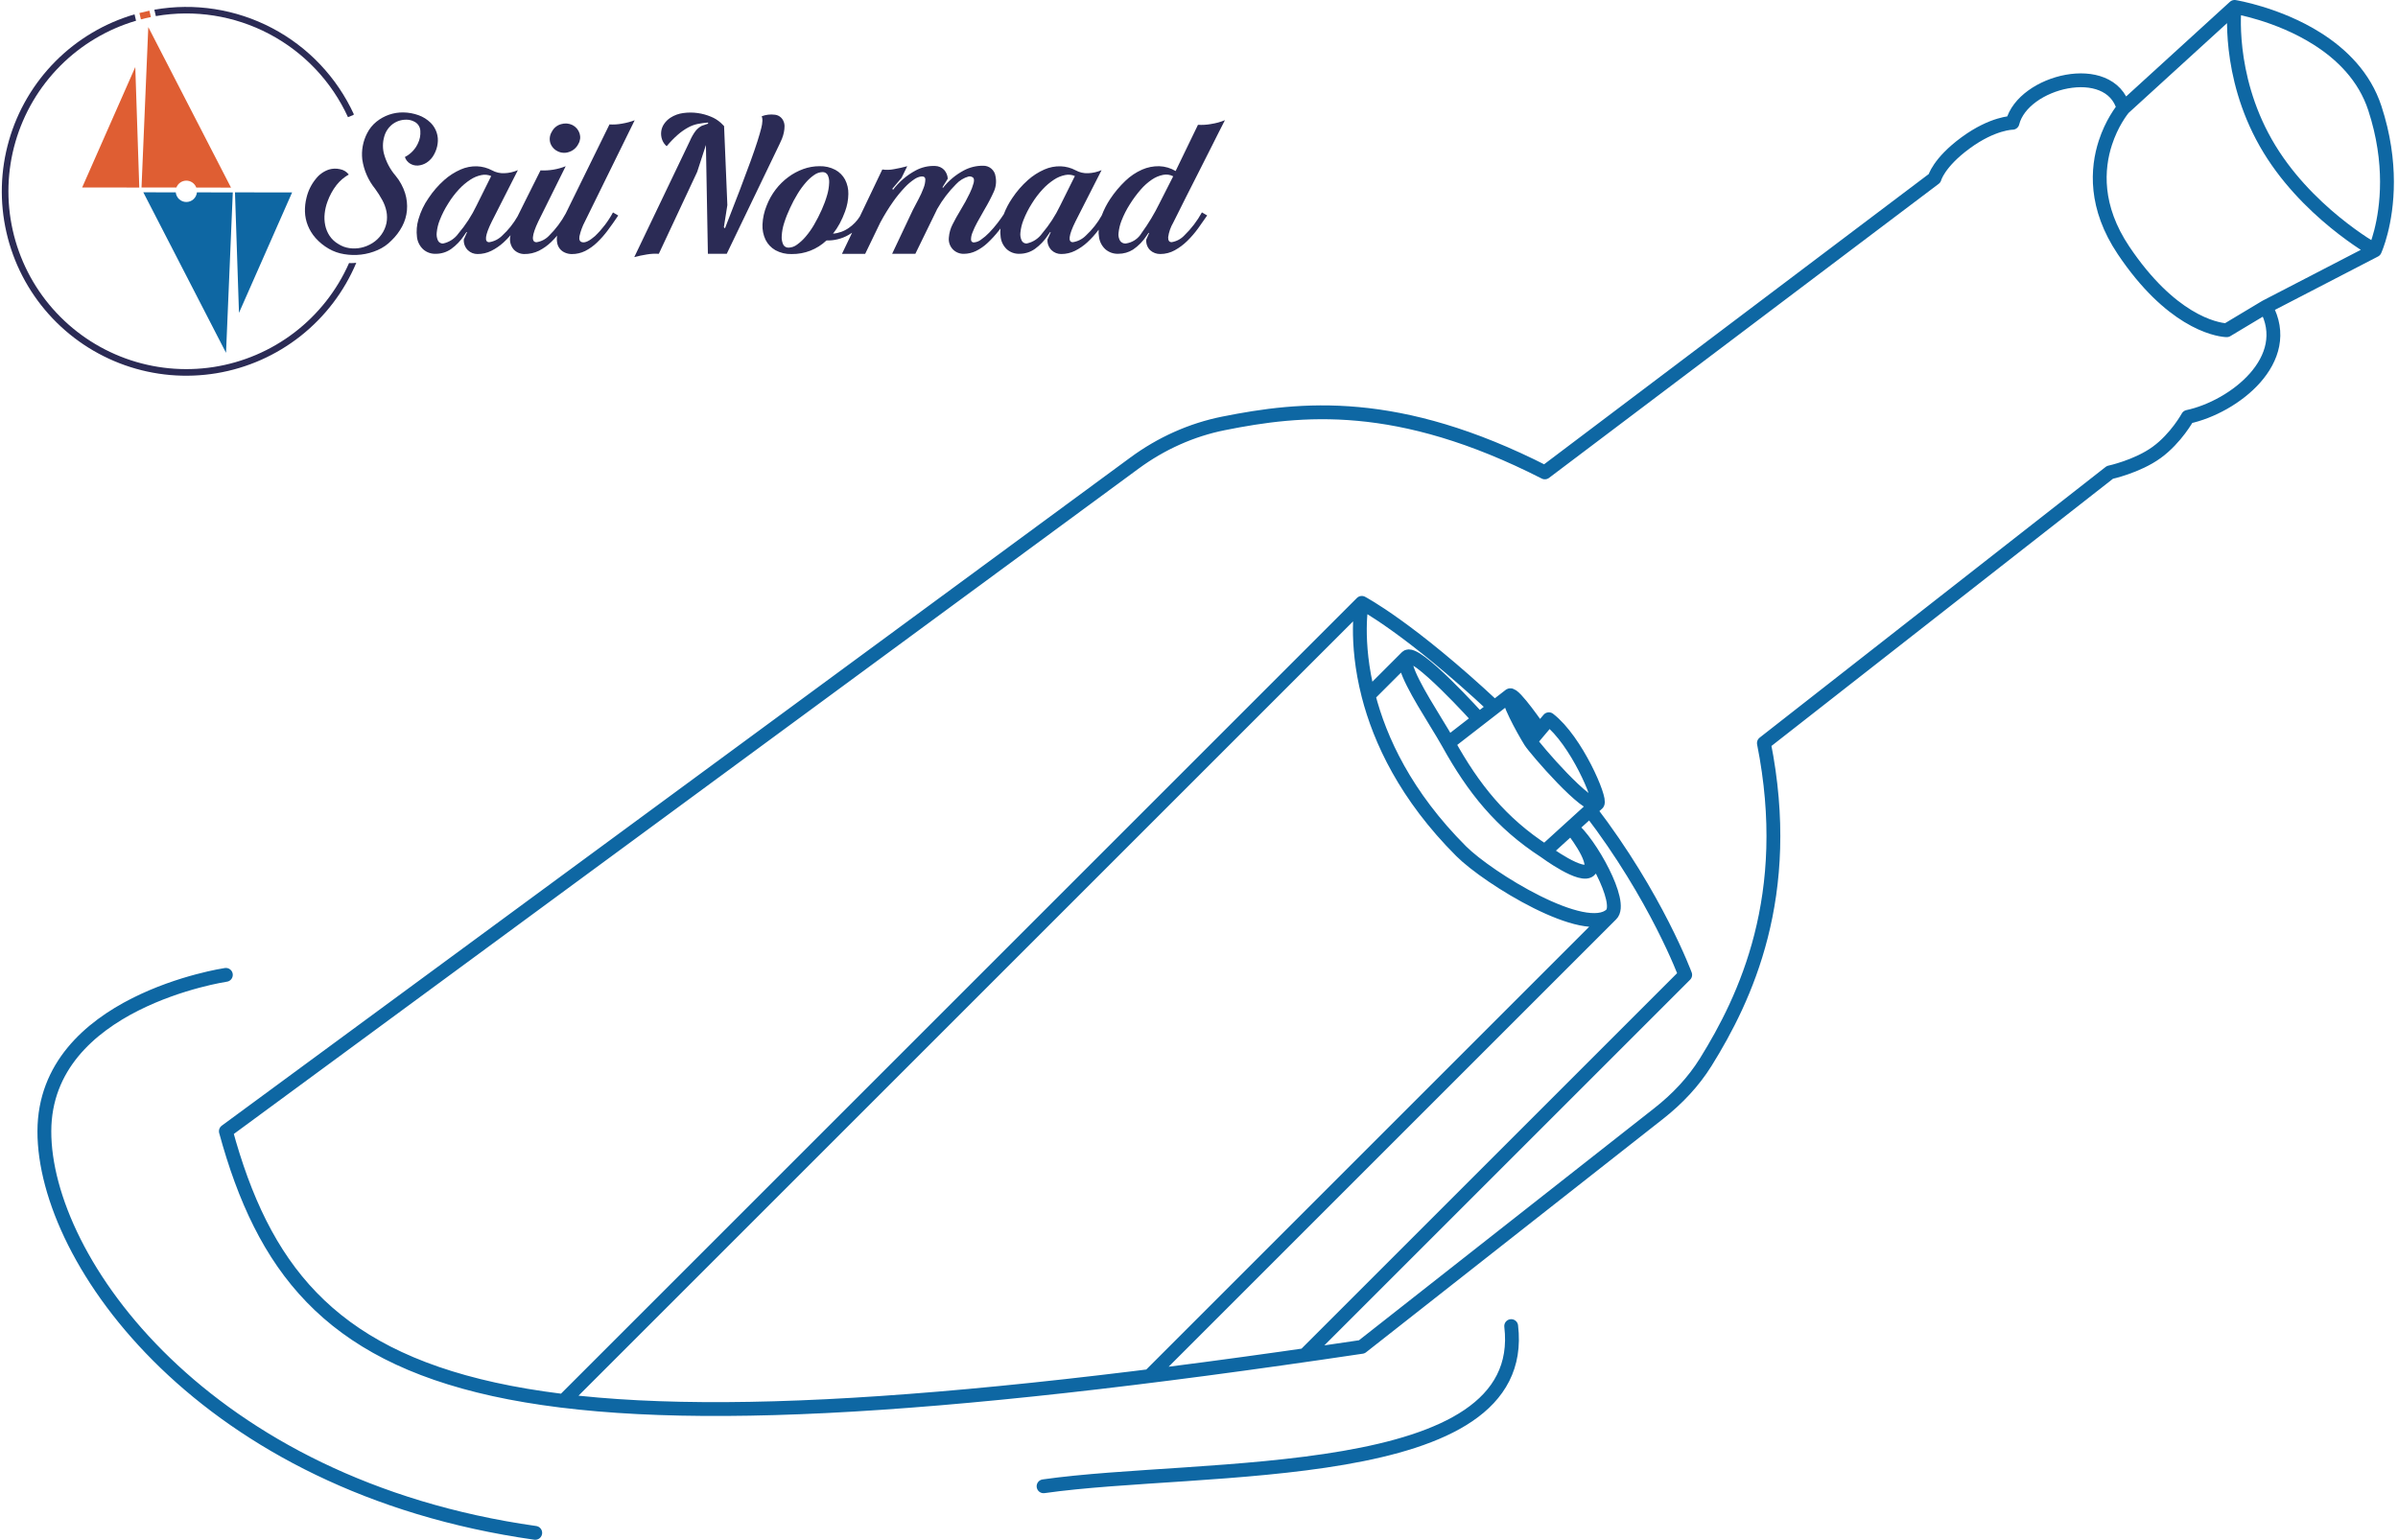 <svg width="520" height="334" viewBox="0 0 520 334" fill="none" xmlns="http://www.w3.org/2000/svg">
<path d="M30.203 40.682L29.335 14.544L17.817 40.664L30.203 40.682Z" fill="#DF5E33"/>
<path d="M50.955 41.726L51.823 67.863L63.341 41.743L50.955 41.726Z" fill="#0E67A3"/>
<path d="M40.353 39.185C40.832 39.175 41.302 39.313 41.699 39.582C42.095 39.851 42.398 40.236 42.566 40.684L50.093 40.695L32.156 5.877L30.688 40.667L38.248 40.678C38.411 40.248 38.699 39.876 39.075 39.61C39.45 39.344 39.897 39.196 40.357 39.185" fill="#DF5E33"/>
<path d="M42.702 41.724C42.649 42.296 42.384 42.827 41.959 43.214C41.535 43.601 40.981 43.815 40.407 43.815C39.833 43.815 39.279 43.601 38.854 43.214C38.43 42.827 38.165 42.296 38.111 41.724L31.076 41.714L49.013 76.532L50.481 41.743L42.702 41.724Z" fill="#0E67A3"/>
<path d="M76.531 24.987C76.602 24.927 76.673 24.869 76.745 24.812C73.057 16.775 66.809 10.187 58.979 6.078C51.149 1.97 42.177 0.573 33.468 2.105L33.795 3.491C42.186 2.03 50.825 3.389 58.362 7.355C65.899 11.321 71.911 17.672 75.458 25.415C75.814 25.261 76.17 25.118 76.526 24.987" fill="#2B2B55"/>
<path d="M32.721 3.702L32.395 2.319C31.667 2.468 30.947 2.635 30.234 2.822L30.559 4.205C31.271 4.017 31.992 3.849 32.721 3.702Z" fill="#DF5E33"/>
<path d="M76.104 57.074C75.963 57.074 75.831 57.059 75.692 57.054C73.078 62.983 69.013 68.159 63.871 72.102C58.729 76.046 52.677 78.63 46.273 79.618C39.868 80.605 33.319 79.962 27.228 77.75C21.138 75.537 15.703 71.826 11.425 66.959C7.147 62.091 4.165 56.225 2.753 49.901C1.341 43.576 1.545 36.998 3.347 30.774C5.148 24.549 8.489 18.879 13.06 14.286C17.631 9.694 23.286 6.327 29.502 4.496L29.175 3.111C22.694 5.004 16.797 8.507 12.035 13.293C7.272 18.08 3.8 23.995 1.94 30.486C0.08 36.977 -0.107 43.833 1.398 50.415C2.902 56.998 6.049 63.092 10.544 68.13C15.039 73.169 20.736 76.987 27.105 79.23C33.474 81.472 40.307 82.066 46.968 80.955C53.628 79.845 59.898 77.066 65.195 72.878C70.492 68.691 74.642 63.23 77.259 57.006C76.875 57.05 76.489 57.072 76.103 57.074" fill="#2B2B55"/>
<path d="M92.523 35.27C93.222 34.817 93.787 34.185 94.16 33.441C94.541 32.74 94.791 31.975 94.898 31.183C95.019 30.363 94.946 29.525 94.686 28.737C94.426 27.949 93.986 27.232 93.4 26.645C92.646 25.903 91.738 25.335 90.741 24.981C89.696 24.607 88.596 24.407 87.486 24.387C85.354 24.348 83.276 25.063 81.619 26.406C80.788 27.08 80.109 27.921 79.625 28.875C78.71 30.628 78.338 32.612 78.557 34.577C78.892 36.91 79.853 39.11 81.336 40.942C81.914 41.73 82.438 42.556 82.905 43.414C83.33 44.187 83.634 45.02 83.807 45.884C83.964 46.708 83.964 47.555 83.807 48.379C83.623 49.279 83.25 50.129 82.714 50.874C82.194 51.615 81.532 52.244 80.766 52.724C80.022 53.194 79.203 53.532 78.344 53.724C77.494 53.913 76.616 53.945 75.755 53.819C74.897 53.699 74.076 53.391 73.352 52.917C72.601 52.481 71.959 51.88 71.473 51.16C71.016 50.466 70.693 49.692 70.523 48.878C70.348 48.035 70.308 47.17 70.404 46.314C70.501 45.421 70.709 44.544 71.023 43.703C71.483 42.421 72.14 41.218 72.971 40.14C73.702 39.215 74.606 38.44 75.632 37.86C75.162 37.241 74.473 36.825 73.707 36.696C72.929 36.519 72.12 36.543 71.355 36.766C70.203 37.147 69.193 37.867 68.458 38.831C67.493 40.017 66.811 41.407 66.463 42.895C66.212 43.888 66.1 44.911 66.129 45.935C66.162 46.953 66.372 47.958 66.749 48.904C67.149 49.905 67.72 50.829 68.435 51.636C69.263 52.56 70.233 53.346 71.309 53.963C72.33 54.548 73.45 54.943 74.612 55.127C75.828 55.334 77.067 55.367 78.292 55.224C79.531 55.081 80.74 54.752 81.881 54.249C83.014 53.759 84.039 53.048 84.896 52.16C85.822 51.276 86.599 50.249 87.201 49.12C87.779 48.037 88.135 46.849 88.246 45.626C88.353 44.369 88.217 43.103 87.845 41.898C87.41 40.529 86.717 39.256 85.804 38.147C84.568 36.714 83.682 35.014 83.214 33.181C82.903 31.795 83.011 30.349 83.524 29.025C83.803 28.349 84.224 27.74 84.759 27.241C85.233 26.803 85.79 26.464 86.398 26.245C86.969 26.042 87.573 25.946 88.179 25.961C88.741 25.965 89.294 26.103 89.793 26.362C90.183 26.541 90.515 26.825 90.754 27.181C90.993 27.538 91.129 27.953 91.148 28.381C91.222 29.339 91.033 30.299 90.602 31.158C90.015 32.408 89.029 33.428 87.799 34.056C87.988 34.649 88.384 35.155 88.915 35.481C89.427 35.796 90.024 35.946 90.625 35.911C91.302 35.86 91.957 35.639 92.527 35.27" fill="#2B2B55"/>
<path d="M120.954 32.828C121.34 33.016 121.76 33.123 122.188 33.143C122.617 33.164 123.045 33.097 123.447 32.947C123.874 32.802 124.268 32.574 124.607 32.276C124.946 31.978 125.222 31.616 125.42 31.212C125.622 30.876 125.749 30.501 125.796 30.112C125.842 29.723 125.805 29.329 125.687 28.955C125.563 28.564 125.363 28.201 125.098 27.887C124.833 27.573 124.508 27.315 124.143 27.127C123.366 26.747 122.473 26.678 121.648 26.936C121.226 27.054 120.832 27.259 120.493 27.537C120.154 27.815 119.876 28.16 119.677 28.551C119.45 28.906 119.301 29.305 119.239 29.723C119.177 30.14 119.205 30.566 119.32 30.971C119.449 31.377 119.662 31.752 119.944 32.071C120.226 32.39 120.572 32.647 120.959 32.825" fill="#2B2B55"/>
<path d="M129.03 51.208C127.826 52.253 126.907 52.698 126.274 52.543C125.734 52.449 125.529 52.013 125.657 51.237C125.906 50.12 126.305 49.043 126.844 48.033L137.629 26.087C136.729 26.423 135.798 26.669 134.849 26.822C133.965 26.988 133.063 27.044 132.165 26.988L124.048 43.514C123.566 44.498 123.114 45.419 122.673 46.318C121.725 48.069 120.524 49.67 119.109 51.072C118.384 51.861 117.411 52.379 116.352 52.54C115.181 52.54 115.307 51.036 116.731 48.027L122.669 36.055C120.935 36.748 119.071 37.056 117.207 36.957L113.931 43.514C113.338 44.724 112.778 45.847 112.239 46.919C111.359 48.463 110.247 49.862 108.942 51.068C108.175 51.853 107.175 52.368 106.09 52.536C104.981 52.536 105.171 51.032 106.66 48.023L112.301 36.904C111.378 37.31 110.387 37.537 109.38 37.571C108.445 37.617 107.515 37.403 106.695 36.952C105.691 36.416 104.578 36.116 103.44 36.074C102.224 36.038 101.015 36.273 99.901 36.762C98.591 37.336 97.38 38.114 96.313 39.066C95.017 40.221 93.875 41.538 92.917 42.986C91.939 44.391 91.2 45.948 90.73 47.594C90.365 48.843 90.261 50.153 90.423 51.443C90.546 52.45 91.018 53.383 91.758 54.078C92.509 54.743 93.487 55.092 94.49 55.053C95.698 55.062 96.879 54.688 97.863 53.985C98.947 53.2 99.88 52.226 100.618 51.11L101.142 50.351H101.283L100.572 51.965C100.547 52.389 100.613 52.814 100.765 53.211C100.916 53.608 101.15 53.969 101.451 54.269C101.732 54.54 102.063 54.753 102.426 54.896C102.789 55.039 103.176 55.109 103.566 55.102C104.596 55.106 105.613 54.87 106.536 54.413C107.503 53.93 108.398 53.315 109.195 52.584C109.731 52.094 110.236 51.571 110.708 51.02C110.708 51.049 110.695 51.081 110.691 51.11C110.559 51.634 110.555 52.181 110.679 52.707C110.804 53.232 111.052 53.72 111.405 54.129C111.7 54.436 112.054 54.681 112.446 54.848C112.837 55.015 113.259 55.102 113.685 55.103C114.788 55.119 115.878 54.874 116.869 54.389C117.846 53.894 118.743 53.253 119.528 52.489C119.979 52.053 120.407 51.594 120.81 51.113C120.712 51.689 120.729 52.279 120.859 52.849C120.968 53.306 121.188 53.731 121.5 54.083C121.808 54.421 122.191 54.681 122.618 54.843C123.056 55.019 123.523 55.109 123.995 55.11C125 55.118 125.993 54.89 126.893 54.443C127.822 53.968 128.677 53.36 129.429 52.638C130.289 51.821 131.076 50.931 131.782 49.978C132.542 48.965 133.302 47.888 134.062 46.749L132.922 46.082C131.896 47.983 130.582 49.713 129.026 51.212M103.324 44.609C102.289 46.771 100.98 48.79 99.429 50.617C98.627 51.757 97.421 52.547 96.055 52.826C95.838 52.834 95.622 52.781 95.433 52.672C95.244 52.563 95.09 52.403 94.987 52.211C94.726 51.664 94.627 51.054 94.702 50.452C94.792 49.515 95.017 48.595 95.369 47.721C95.861 46.468 96.473 45.266 97.198 44.133C97.87 43.034 98.65 42.005 99.526 41.062C100.26 40.266 101.089 39.563 101.996 38.972C102.725 38.488 103.541 38.149 104.399 37.974C105.109 37.825 105.848 37.9 106.513 38.188L103.324 44.609Z" fill="#2B2B55"/>
<path d="M169.581 30.046C169.756 29.614 169.89 29.168 169.982 28.711C170.075 28.272 170.123 27.825 170.126 27.376C170.128 26.956 170.03 26.541 169.841 26.165C169.671 25.808 169.411 25.502 169.086 25.277C168.761 25.052 168.382 24.915 167.988 24.881C167.041 24.762 166.079 24.876 165.185 25.212C165.29 25.526 165.339 25.856 165.329 26.187C165.302 26.749 165.212 27.307 165.062 27.85C164.884 28.562 164.615 29.488 164.253 30.63C163.892 31.77 163.402 33.194 162.785 34.901C162.168 36.611 161.4 38.67 160.481 41.078C159.561 43.486 158.469 46.306 157.205 49.535L156.966 49.296L157.725 44.498L157.014 27.348L156.3 26.637C155.664 26.068 154.933 25.616 154.14 25.302C153.22 24.917 152.253 24.654 151.265 24.519C150.241 24.376 149.201 24.376 148.176 24.519C147.177 24.644 146.219 24.993 145.373 25.539C144.828 25.894 144.36 26.355 143.997 26.894C143.657 27.39 143.444 27.961 143.377 28.558C143.313 29.134 143.378 29.718 143.568 30.266C143.765 30.83 144.11 31.331 144.567 31.716C145.313 30.812 146.131 29.97 147.012 29.197C147.679 28.618 148.404 28.109 149.175 27.678C149.828 27.313 150.533 27.048 151.265 26.893C152.018 26.742 152.78 26.639 153.546 26.583V26.822L152.166 27.297C151.629 27.581 151.159 27.978 150.79 28.462C150.315 29.118 149.916 29.826 149.601 30.573L137.542 55.769C138.426 55.534 139.322 55.344 140.227 55.201C141.096 55.046 141.982 54.997 142.863 55.057L151.179 37.29L153.078 31.447L153.504 55.057H157.59L169.047 31.247C169.238 30.867 169.421 30.465 169.593 30.037" fill="#2B2B55"/>
<path d="M262.58 26.909C261.655 27.072 260.714 27.128 259.776 27.075L254.932 37.097C253.853 36.451 252.626 36.091 251.369 36.052C250.095 36.028 248.831 36.28 247.664 36.79C246.328 37.38 245.106 38.2 244.053 39.212C242.798 40.405 241.683 41.736 240.728 43.179C239.991 44.292 239.381 45.484 238.911 46.733C238.007 48.346 236.857 49.808 235.503 51.066C234.736 51.851 233.736 52.367 232.651 52.535C231.542 52.535 231.732 51.03 233.221 48.021L238.875 36.904C237.953 37.31 236.962 37.536 235.955 37.571C235.02 37.617 234.091 37.403 233.271 36.952C232.266 36.416 231.153 36.116 230.016 36.074C228.8 36.038 227.591 36.273 226.477 36.762C225.167 37.336 223.956 38.114 222.889 39.066C221.593 40.221 220.452 41.538 219.494 42.986C218.753 44.073 218.139 45.241 217.666 46.469C217.255 47.102 216.809 47.737 216.311 48.379C215.749 49.109 215.147 49.806 214.506 50.468C213.966 51.033 213.369 51.542 212.726 51.987C212.294 52.325 211.775 52.532 211.229 52.582C211.147 52.595 211.062 52.59 210.982 52.567C210.902 52.545 210.827 52.505 210.764 52.451C210.7 52.396 210.649 52.329 210.615 52.253C210.58 52.178 210.562 52.095 210.562 52.012C210.557 51.481 210.661 50.955 210.869 50.467C211.169 49.682 211.526 48.92 211.937 48.187C212.412 47.316 212.935 46.39 213.505 45.407C214.253 44.157 214.927 42.864 215.525 41.536C215.979 40.514 216.103 39.377 215.881 38.282C215.803 37.616 215.475 37.006 214.963 36.574C214.452 36.141 213.795 35.92 213.126 35.953C211.702 35.941 210.298 36.284 209.04 36.95C207.27 37.883 205.716 39.178 204.48 40.751L204.383 40.61L205.524 38.757C205.484 38.053 205.208 37.384 204.74 36.857C204.235 36.331 203.544 36.024 202.815 36.003C201.318 35.933 199.83 36.278 198.516 36.999C196.61 38.024 194.949 39.451 193.648 41.181L193.506 40.942L195.501 38.569L196.735 36.049C195.817 36.304 194.859 36.518 193.861 36.693C193.026 36.862 192.168 36.886 191.325 36.764L186.454 46.957C185.839 47.932 185.032 48.771 184.083 49.424C183.07 50.148 181.879 50.583 180.639 50.683C181.188 49.998 181.673 49.264 182.088 48.49C182.538 47.645 182.927 46.77 183.251 45.869C183.705 44.657 183.946 43.375 183.964 42.081C183.99 40.997 183.745 39.924 183.251 38.96C182.769 38.062 182.035 37.326 181.139 36.84C180.078 36.284 178.892 36.012 177.695 36.051C176.496 36.051 175.306 36.26 174.179 36.67C173.024 37.09 171.936 37.674 170.949 38.406C169.917 39.168 168.997 40.072 168.217 41.09C167.394 42.161 166.731 43.345 166.246 44.605C165.711 45.904 165.405 47.286 165.343 48.69C165.286 49.837 165.516 50.98 166.01 52.017C166.482 52.965 167.226 53.75 168.146 54.273C169.223 54.859 170.438 55.147 171.664 55.106C174.469 55.148 177.18 54.09 179.217 52.16C180.887 52.21 182.539 51.799 183.991 50.973C184.261 50.824 184.522 50.66 184.774 50.482L182.58 55.059H187.612L190.891 48.266C191.737 46.68 192.681 45.149 193.717 43.681C194.48 42.597 195.322 41.571 196.236 40.611C196.848 39.956 197.533 39.373 198.279 38.876C198.712 38.572 199.207 38.369 199.728 38.282C200.329 38.22 200.639 38.432 200.655 38.922C200.643 39.558 200.514 40.186 200.274 40.775C199.966 41.607 199.601 42.417 199.181 43.2C198.722 44.07 198.318 44.838 197.97 45.504L193.457 55.053H198.492L203.195 45.409V45.359L203.243 45.314C204.354 43.347 205.729 41.54 207.328 39.945C208.061 39.152 208.998 38.576 210.037 38.282C210.213 38.25 210.394 38.257 210.566 38.303C210.739 38.349 210.899 38.433 211.036 38.548C211.225 38.757 211.257 39.137 211.13 39.688C210.92 40.468 210.633 41.224 210.273 41.947C209.685 43.167 209.035 44.356 208.327 45.51C207.598 46.714 207.004 47.782 206.543 48.714C206.103 49.581 205.837 50.525 205.761 51.494C205.704 51.967 205.752 52.447 205.904 52.9C206.056 53.352 206.307 53.764 206.638 54.107C206.946 54.416 207.313 54.659 207.717 54.822C208.122 54.986 208.555 55.066 208.99 55.058C209.912 55.057 210.822 54.845 211.65 54.438C212.563 53.987 213.403 53.402 214.145 52.703C215.018 51.887 215.828 51.005 216.568 50.065C216.693 49.908 216.823 49.731 216.949 49.57C216.888 50.192 216.903 50.82 216.993 51.439C217.116 52.447 217.589 53.379 218.328 54.074C219.079 54.739 220.058 55.088 221.06 55.049C222.269 55.057 223.45 54.684 224.433 53.981C225.516 53.196 226.449 52.222 227.187 51.106L227.712 50.347H227.852L227.142 51.961C227.117 52.385 227.183 52.81 227.334 53.207C227.486 53.604 227.72 53.965 228.02 54.265C228.301 54.536 228.632 54.749 228.995 54.892C229.358 55.035 229.745 55.105 230.135 55.098C231.165 55.102 232.181 54.866 233.104 54.409C234.071 53.926 234.966 53.311 235.763 52.58C236.647 51.772 237.451 50.881 238.166 49.92C238.191 49.886 238.217 49.85 238.242 49.817C238.202 50.383 238.232 50.952 238.332 51.511C238.487 52.51 238.982 53.425 239.735 54.101C240.503 54.75 241.485 55.089 242.49 55.051C243.633 55.059 244.754 54.737 245.719 54.125C246.871 53.335 247.855 52.326 248.617 51.156L249.043 50.536H249.187L248.568 51.961C248.525 52.388 248.58 52.82 248.728 53.223C248.876 53.626 249.113 53.991 249.422 54.289C250.022 54.827 250.804 55.115 251.609 55.097C252.706 55.099 253.785 54.821 254.744 54.289C255.743 53.736 256.662 53.048 257.474 52.245C258.324 51.41 259.103 50.505 259.802 49.539C260.514 48.56 261.17 47.626 261.772 46.736L260.632 46.068C259.616 47.921 258.326 49.609 256.807 51.078C256.082 51.849 255.121 52.359 254.076 52.528C253.542 52.528 253.283 52.166 253.316 51.438C253.471 50.331 253.842 49.265 254.407 48.3C254.533 48.079 254.86 47.43 255.382 46.354C255.904 45.278 256.546 43.994 257.307 42.505C258.068 41.017 258.882 39.411 259.752 37.683C260.623 35.956 261.456 34.311 262.247 32.744C263.039 31.177 263.736 29.791 264.339 28.586C264.943 27.38 265.367 26.544 265.621 26.069C264.647 26.473 263.625 26.752 262.581 26.9M179.376 42.266C179.068 43.355 178.678 44.419 178.212 45.45C177.71 46.581 177.147 47.684 176.526 48.753C175.995 49.669 175.383 50.535 174.697 51.341C174.145 51.995 173.514 52.578 172.818 53.077C172.304 53.468 171.683 53.692 171.037 53.718C170.79 53.736 170.543 53.68 170.327 53.557C170.112 53.434 169.938 53.251 169.827 53.029C169.564 52.432 169.457 51.778 169.518 51.129C169.573 50.193 169.748 49.267 170.039 48.375C170.389 47.261 170.818 46.174 171.322 45.12C171.803 44.058 172.351 43.027 172.961 42.033C173.49 41.159 174.094 40.333 174.766 39.563C175.302 38.939 175.916 38.388 176.595 37.924C177.11 37.557 177.721 37.35 178.353 37.33C178.578 37.318 178.803 37.369 179 37.479C179.198 37.589 179.36 37.751 179.469 37.949C179.732 38.488 179.847 39.087 179.8 39.684C179.765 40.562 179.622 41.432 179.374 42.274M229.895 44.602C228.86 46.764 227.551 48.783 226 50.61C225.199 51.75 223.992 52.54 222.627 52.819C222.409 52.827 222.193 52.774 222.005 52.665C221.816 52.556 221.661 52.396 221.559 52.204C221.298 51.657 221.199 51.047 221.275 50.446C221.365 49.508 221.59 48.588 221.942 47.714C222.434 46.462 223.046 45.26 223.771 44.126C224.443 43.027 225.223 41.999 226.099 41.056C226.833 40.259 227.662 39.557 228.569 38.965C229.298 38.481 230.114 38.142 230.972 37.968C231.682 37.818 232.421 37.893 233.086 38.181L229.895 44.602ZM251.417 44.127C250.319 46.363 249.032 48.501 247.568 50.516C247.205 51.141 246.703 51.673 246.101 52.073C245.499 52.472 244.814 52.728 244.097 52.821C243.861 52.835 243.626 52.788 243.413 52.684C243.201 52.581 243.019 52.423 242.886 52.228C242.592 51.718 242.475 51.124 242.553 50.54C242.644 49.629 242.859 48.734 243.193 47.881C243.674 46.636 244.28 45.442 245.001 44.318C245.699 43.197 246.485 42.132 247.352 41.134C248.066 40.3 248.888 39.566 249.797 38.95C250.529 38.451 251.353 38.104 252.22 37.929C252.963 37.779 253.734 37.888 254.406 38.239L251.417 44.127Z" fill="#2B2B55"/>
<path d="M491.322 66.558L482.873 71.627C482.873 71.627 482.77 71.627 482.574 71.611C481.642 71.535 478.593 71.094 474.423 68.551C470.494 66.154 465.569 61.891 460.482 54.307C454.158 44.878 454.719 36.575 456.544 30.967C457.226 28.871 458.084 27.151 458.826 25.89C459.744 24.327 460.482 23.468 460.482 23.468M491.322 66.558L514.979 54.307M491.322 66.558C497.672 77.987 484.452 88.277 474.423 90.427C474.423 90.427 471.889 95.075 467.664 98.138C463.44 101.2 457.525 102.468 457.525 102.468L382.495 161.19C389.103 194.291 378.464 216.593 369.895 230.376C367.218 234.682 363.696 238.384 359.71 241.517L295.302 292.151C105.862 320.393 64.99 304.078 48.978 245.381L246.032 100.429C251.769 96.209 258.353 93.228 265.338 91.835C282.096 88.491 303.078 86.182 334.996 102.468L419.504 38.677C419.504 38.677 420.349 35.297 426.263 30.967C432.178 26.636 436.402 26.636 436.402 26.636C438.661 17.6 457.525 12.906 460.482 23.468M460.482 23.468L484.562 1.5M484.562 1.5C484.562 1.5 493.937 2.995 502.488 8.409C507.762 11.748 512.723 16.578 514.979 23.468C516.94 29.455 517.601 34.862 517.608 39.416C517.622 48.597 514.979 54.307 514.979 54.307M484.562 1.5C484.562 1.5 482.873 16.076 491.322 30.967C499.771 45.858 514.979 54.307 514.979 54.307M295.302 130.772C295.302 130.772 293.699 138.98 296.746 150.838M295.302 130.772C295.302 130.772 305.626 136.167 324.071 153.426M295.302 130.772L122.188 303.886M282.928 293.963L365.43 211.461C365.43 211.461 359.17 194.49 344.811 175.748M296.746 150.838C299.23 160.502 304.802 172.59 316.847 184.635C322.703 190.491 343.884 203.559 349.376 198.38M296.746 150.838L305.018 142.566M305.018 142.566C306.708 140.42 320.732 156.014 320.732 156.014M305.018 142.566C303.735 144.197 307.964 151.111 311.327 156.609C312.391 158.348 313.368 159.946 314.057 161.19M314.057 161.19C319.502 171.026 325.483 178.512 334.996 184.68M314.057 161.19L320.732 156.014M346.419 174.285C347.264 173.44 341.828 160.61 335.866 156.014L333.852 158.402M346.419 174.285L346.382 174.319M346.419 174.285C346.407 174.297 346.394 174.308 346.382 174.319M334.996 184.68L340.707 179.482M334.996 184.68C334.996 184.68 343.202 190.76 344.811 188.648C346.419 186.536 340.707 179.482 340.707 179.482M320.732 156.014L324.071 153.426M340.707 179.482L344.811 175.748M340.707 179.482C344.718 182.594 352.105 195.83 349.376 198.38M324.071 153.426L327.403 150.843M344.811 175.748L346.382 174.319M331.839 160.79L333.852 158.402M331.839 160.79C332.82 162.382 344.451 175.915 346.382 174.319M331.839 160.79C330.174 158.091 326.58 151.502 327.403 150.843M349.376 198.38L249.258 298.499M333.852 158.402C333.852 158.402 328.253 150.205 327.408 150.838L327.403 150.843M116.066 332.5C44.203 322.329 9.565 273.507 9.621 245.381C9.676 217.255 48.978 211.461 48.978 211.461M226.295 322.395C260.593 317.496 331.839 322.395 327.696 287.649" stroke="#0E67A3" stroke-width="3" stroke-linecap="round" stroke-linejoin="round"/>
</svg>
